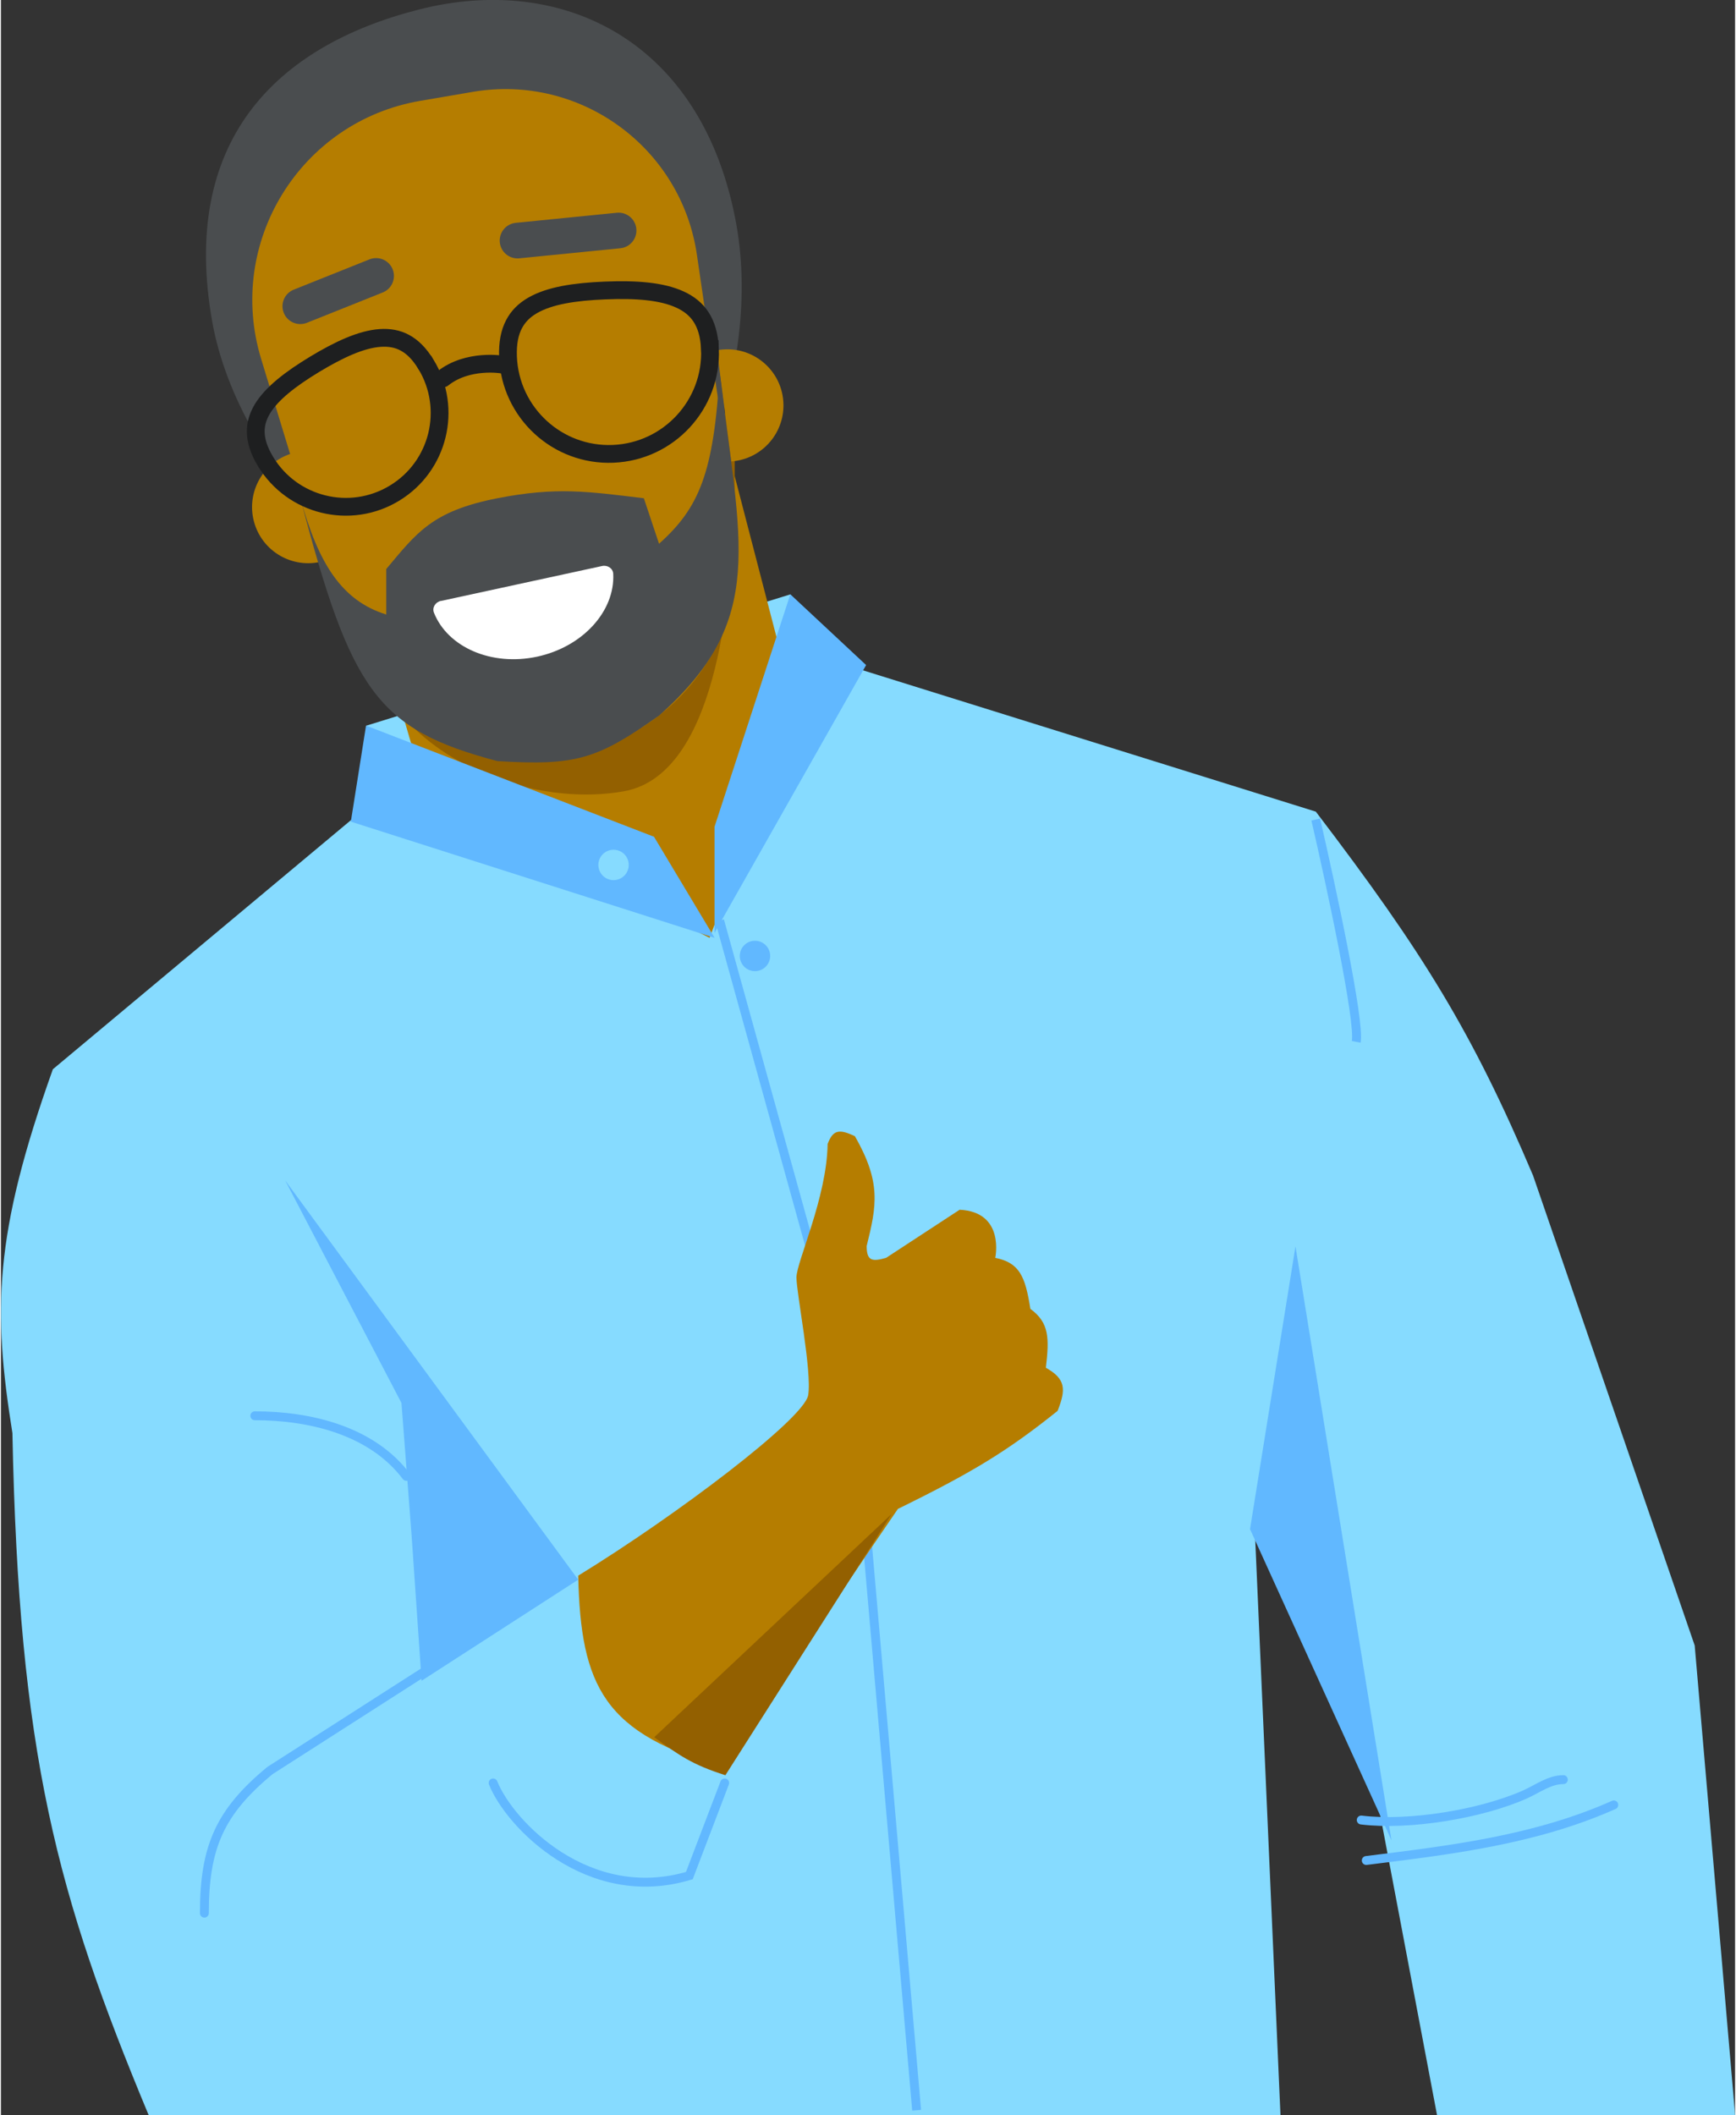 <?xml version="1.0" encoding="UTF-8"?><svg xmlns="http://www.w3.org/2000/svg" id="Layer_162e9516ffeef7" viewBox="0 0 220.34 268.7" aria-hidden="true" width="220px" height="268px"><rect x="0" y="0" width="220.34" height="268.7" fill="#333333" stroke="none"/><defs><linearGradient class="cerosgradient" data-cerosgradient="true" id="CerosGradient_id82fc62e5c" gradientUnits="userSpaceOnUse" x1="50%" y1="100%" x2="50%" y2="0%"><stop offset="0%" stop-color="#d1d1d1"/><stop offset="100%" stop-color="#d1d1d1"/></linearGradient><linearGradient/><style>.cls-1-62e9516ffeef7,.cls-2-62e9516ffeef7,.cls-3-62e9516ffeef7,.cls-4-62e9516ffeef7,.cls-5-62e9516ffeef7{fill:none;}.cls-1-62e9516ffeef7,.cls-4-62e9516ffeef7{stroke:#1e1f20;stroke-width:2.26px;}.cls-6-62e9516ffeef7{fill:#936000;}.cls-7-62e9516ffeef7{fill:#86dbff;}.cls-8-62e9516ffeef7,.cls-9-62e9516ffeef7{fill:#b57d00;}.cls-10-62e9516ffeef7{fill:#4a4d4f;}.cls-11-62e9516ffeef7{fill:#61b8ff;}.cls-2-62e9516ffeef7,.cls-3-62e9516ffeef7{stroke:#61b8ff;stroke-width:1.13px;}.cls-2-62e9516ffeef7,.cls-4-62e9516ffeef7,.cls-5-62e9516ffeef7{stroke-linecap:round;}.cls-9-62e9516ffeef7,.cls-12-62e9516ffeef7{fill-rule:evenodd;}.cls-12-62e9516ffeef7{fill:#fff;}.cls-5-62e9516ffeef7{stroke:#4a4d4f;stroke-linejoin:round;stroke-width:4.53px;}</style></defs><path class="cls-7-62e9516ffeef7" d="M6.59,135.83l46.86-39.15-7.06-4.49,53.92-16.69-1.13,6.42,67.89,21.18c13.7,17.96,19.9,28.08,27.6,46.22l20.54,59.7,5.14,59.7h-37.87l-8.02-42.37-13.16-42.36-1.93,11.55,3.21,73.18H18.79C7.07,240.59,2.27,222.78,1.46,182.04c-2.49-15.58-2.38-25.14,5.14-46.22Z"/><path class="cls-11-62e9516ffeef7" d="M50.88,178.19l-14.76-28.24,37.23,50.71-19.9,12.84-1.28-18.61-1.28-16.69Z"/><path class="cls-2-62e9516ffeef7" d="M25.85,243.02c0-8.34,1.93-12.84,8.34-18.12l37.87-24.25"/><path class="cls-8-62e9516ffeef7" d="M54.09,101.16l-7.7-26.32,45.57-19.26,8.99,34.61-10.91,28.94-35.95-17.97Z"/><path class="cls-6-62e9516ffeef7" d="M93.24,68.43v-16.69l-47.07,29.16c2.55,14.55,20.11,21.88,32.95,19.62,12.84-2.25,13.33-28.44,14.12-32.09Z"/><path class="cls-10-62e9516ffeef7" d="M93.46,28.62c3.34,18.75-6.12,45.24-24.87,48.58-18.75,3.34-38.39-17.59-41.74-36.33C22.79,18.11,34.71,5.91,53.07,1.22c18.35-4.69,36.22,3.99,40.39,27.39Z"/><path class="cls-9-62e9516ffeef7" d="M92.79,58.61c.14,0,.28-.02,.42-.04,3.9-.5,6.66-4.07,6.16-7.98-.5-3.9-4.07-6.66-7.98-6.16-.14,.02-.28,.04-.41,.07l1.82,14.12Z"/><path class="cls-8-62e9516ffeef7" d="M93.43,66.56c2.04,13.91-7.36,26.91-21.2,29.34-12.92,2.27-25.51-5.46-29.33-18.01l-9.84-32.31c-4.5-14.78,4.99-30.17,20.23-32.77l6.66-1.14c13.62-2.32,26.48,7.02,28.48,20.69l5.01,34.19Z"/><path class="cls-9-62e9516ffeef7" d="M37.49,57.46c-.21,.05-.42,.1-.63,.17-3.75,1.2-5.81,5.21-4.61,8.96,1.2,3.75,5.21,5.81,8.96,4.61,.21-.07,.41-.14,.61-.23l-4.33-13.52Z"/><path class="cls-10-62e9516ffeef7" d="M83.62,69.07c5.09-4.55,6.96-8.97,7.7-21.82,2.57,21.82,6.15,31.4-7.7,43.65-7.86,5.54-10.5,6.39-20.54,5.78-15.35-4.05-18.61-8.99-25.03-33.38,2.28,8.25,5.23,13,10.91,14.76v-5.78c3.85-4.57,5.78-7.36,14.12-8.99,7.53-1.47,11.46-.86,18.61,0l1.93,5.78Z"/><path class="cls-12-62e9516ffeef7" d="M55.9,76.33c-.69,.15-1.14,.84-.88,1.5,1.74,4.38,7.31,6.84,13.13,5.58s9.88-5.81,9.65-10.51c-.03-.71-.73-1.15-1.42-1l-20.48,4.44Z"/><path class="cls-1-62e9516ffeef7" d="M90.09,44.3c.29,7.08-5.22,13.06-12.31,13.35-7.08,.29-13.06-5.22-13.35-12.31-.07-1.78,.22-3.11,.75-4.13,.52-1.01,1.3-1.79,2.35-2.4,2.16-1.26,5.34-1.75,9.22-1.91,3.88-.16,7.2,.07,9.55,1.16,1.15,.53,2.04,1.25,2.66,2.21,.63,.97,1.05,2.26,1.12,4.03Z"/><path class="cls-1-62e9516ffeef7" d="M54.02,46.3c3.4,5.64,1.6,12.96-4.04,16.36-5.63,3.4-12.96,1.59-16.36-4.04-.86-1.42-1.21-2.63-1.24-3.68-.03-1.04,.26-2.02,.83-2.98,1.19-1.98,3.56-3.81,6.66-5.69,3.1-1.87,5.91-3.17,8.31-3.34,1.16-.08,2.2,.1,3.13,.6,.94,.5,1.85,1.36,2.7,2.77Z"/><path class="cls-4-62e9516ffeef7" d="M56.15,48.07c3.18-2.52,7.56-1.76,7.56-1.76"/><path class="cls-5-62e9516ffeef7" d="M47.67,35.05l-9.63,3.85m27.6-8.34l12.84-1.28"/><path class="cls-11-62e9516ffeef7" d="M164.49,158.29l-5.78,35.95,17.97,39.52-12.2-75.47Z"/><path class="cls-3-62e9516ffeef7" d="M91.32,116.94l17.33,62.54,7.7,88.58"/><path class="cls-11-62e9516ffeef7" d="M109.93,84.48l-19.26,34.02v-13.48l9.63-29.53,9.63,8.99Z"/><path class="cls-11-62e9516ffeef7" d="M44.46,104.37l1.93-12.2,36.59,14.12,7.7,12.84-46.22-14.76Z"/><circle class="cls-11-62e9516ffeef7" cx="95.81" cy="121.43" r="1.93"/><circle class="cls-7-62e9516ffeef7" cx="77.84" cy="109.87" r="1.93"/><path class="cls-3-62e9516ffeef7" d="M167.06,104.1c1.93,8.35,5.65,25.68,5.14,28.24"/><path class="cls-2-62e9516ffeef7" d="M51.52,187.54c-4.38-5.79-12.15-7.7-19.26-7.7"/><path class="cls-2-62e9516ffeef7" d="M172.84,231.19c6.04,.74,15.15-.74,20.79-3.24,1.58-.7,3.11-1.89,4.89-1.89"/><path class="cls-2-62e9516ffeef7" d="M173.48,236.33c10.8-1.34,21.44-2.61,31.45-7.06"/><path class="cls-8-62e9516ffeef7" d="M134.27,179.21c-6.39,5.12-10.85,7.83-20.3,12.46-10.3,15.01-14.19,21.13-21.8,32.9-15.55-4.23-18.5-10.34-18.82-24.42,12.49-7.66,28.72-19.94,29.22-22.93,.5-2.98-1.49-12.96-1.49-14.95s3.86-10.13,3.96-16.95c.68-1.83,1.49-1.93,3.47-.99,3.35,5.88,2.77,8.78,1.49,13.95,0,1.91,.71,2,2.47,1.5l9.34-6.11h.01c5.79,.28,4.52,6.11,4.52,6.11,3.1,.62,3.82,2.39,4.46,6.48,2.41,1.76,2.41,3.71,1.97,7.48,2.53,1.43,2.58,2.72,1.49,5.48Z"/><path class="cls-6-62e9516ffeef7" d="M83,220.68l30.16-28.35-21.11,33.17c-4.17-1.32-5.86-2.51-9.05-4.83Z"/><path class="cls-2-62e9516ffeef7" d="M62.54,226.48c2.09,5.23,12.09,15.62,24.93,11.77l4.49-11.77"/></svg>